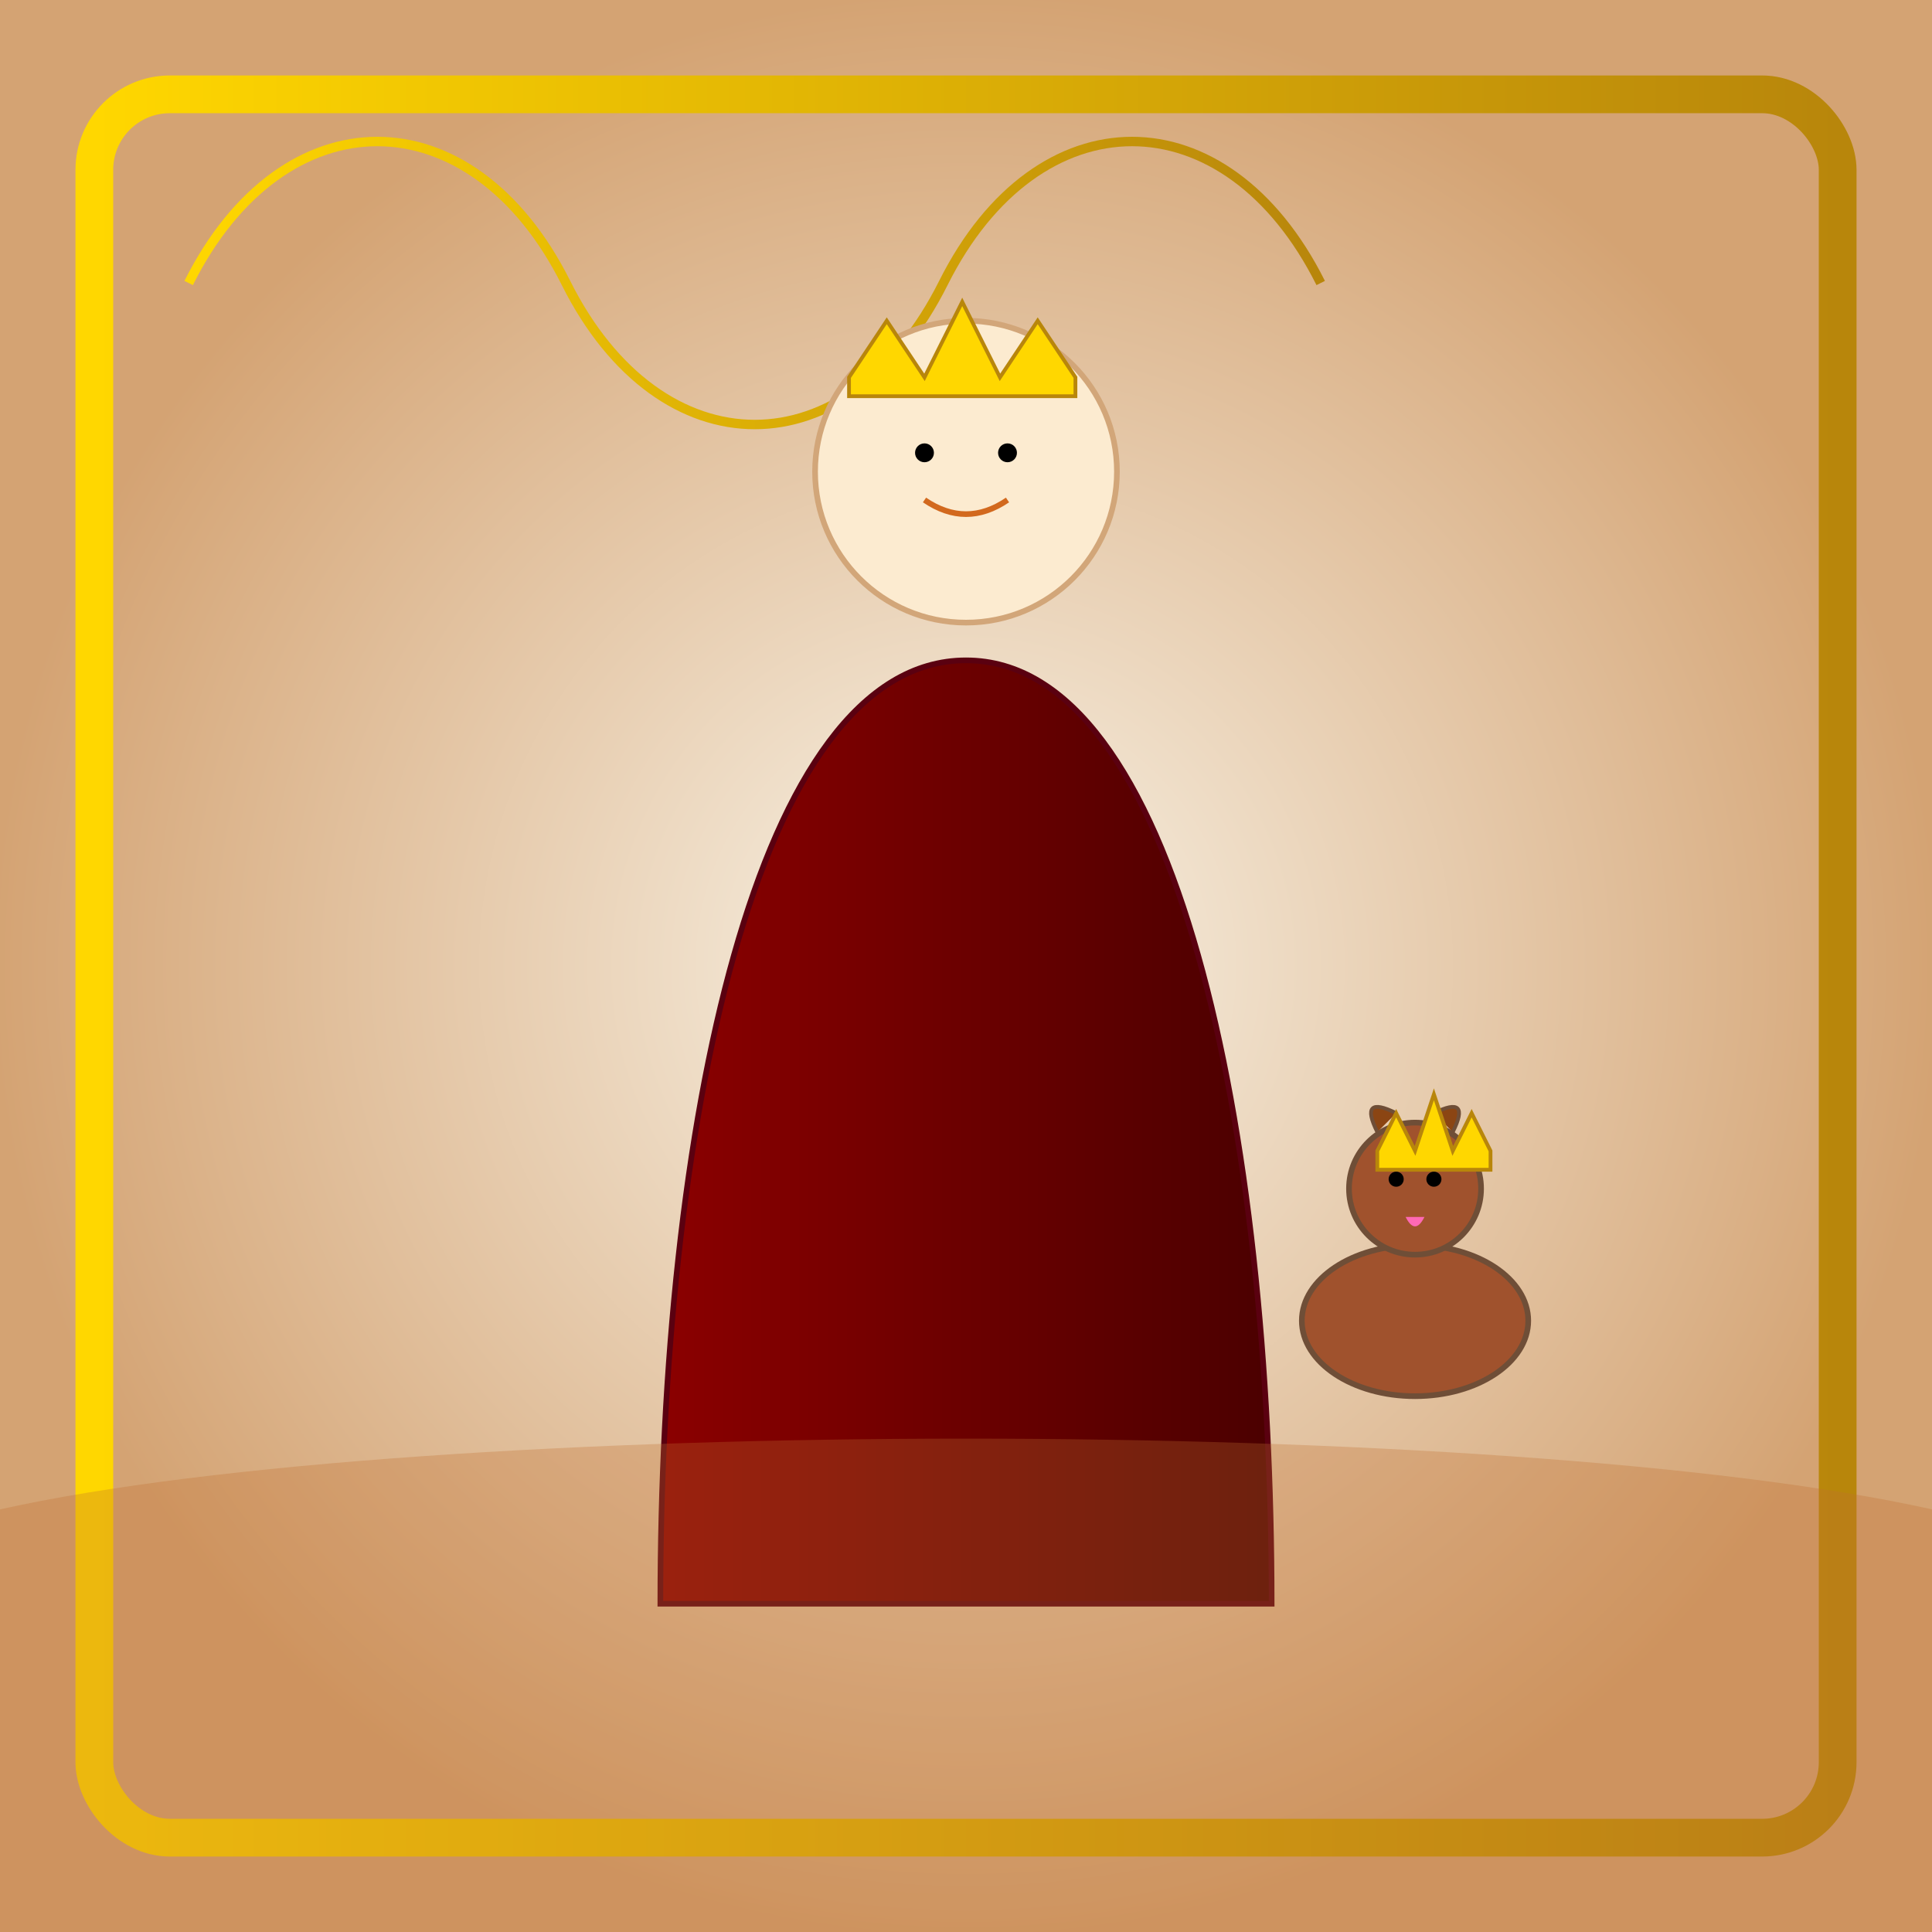 <!--

Generated by DrawGPT.
Free, open source, AI generated images in SVG, PNG, and HTML Canvas format.
https://drawgpt.ai

Created: 2025-05-31T18:07:19+00:00
-->
<svg id="svg_main_1" class="canvas" xmlns="http://www.w3.org/2000/svg" xmlns:xlink="http://www.w3.org/1999/xlink"   viewBox="0 0 1024 1024">
  <rect x="0" y="0" width="1024" height="1024" fill="#333333" stroke="none"/>
  <title id="title_1">Royal Portrait with Pet</title>
  <desc id="desc_1">A majestic baroque portrait of a noble and their pet in royal attire – so posh even the pet wears a tiny crown!</desc>
  <defs id="defs_1" class="definitions">
    <radialGradient id="grad_background_1" class="gradient">
      <stop id="stop_bg_1" class="gradient-stop" offset="0%" stop-color="#f9f4e8"/>
      <stop id="stop_bg_2" class="gradient-stop" offset="100%" stop-color="#d4a373"/>
    </radialGradient>
    <linearGradient id="grad_clothing_1" class="gradient">
      <stop id="stop_cloth_1" class="gradient-stop" offset="0%" stop-color="#8b0000"/>
      <stop id="stop_cloth_2" class="gradient-stop" offset="100%" stop-color="#4b0000"/>
    </linearGradient>
    <linearGradient id="grad_frame_1" class="gradient">
      <stop id="stop_frame_1" class="gradient-stop" offset="0%" stop-color="#ffd700"/>
      <stop id="stop_frame_2" class="gradient-stop" offset="100%" stop-color="#b8860b"/>
    </linearGradient>
  </defs>
  <!-- Background -->
  <rect id="background_1" class="background" x="0" y="0" width="1024" height="1024" fill="url(#grad_background_1)"/>
  
  <!-- Ornate Frame -->
  <rect id="frame_border_1" class="frame" x="50" y="50" width="924" height="924" fill="none" stroke="url(#grad_frame_1)" stroke-width="20" rx="40" ry="40"/>
  <path id="filigree_1" class="frame" d="M100,150 C150,50 250,50 300,150 S450,250 500,150 S650,50 700,150" fill="none" stroke="url(#grad_frame_1)" stroke-width="5"/>
  
  <!-- Person Portrait Group -->
  <g id="person_group_1" class="person">
    <!-- Noble's Robe -->
    <path id="robe_1" class="clothing" d="M512,350 C400,350 350,600 350,850 L674,850 C674,600 624,350 512,350 Z" fill="url(#grad_clothing_1)" stroke="#5a0010" stroke-width="3"/>
    <!-- Noble's Head -->
    <circle id="head_1" class="person-feature" cx="512" cy="250" r="80" fill="#fcebd0" stroke="#d2a679" stroke-width="3"/>
    <!-- Noble's Crown -->
    <path id="crown_1" class="accessory" d="M450,200 L470,170 L490,200 L510,160 L530,200 L550,170 L570,200 L570,210 L450,210 Z" fill="#ffd700" stroke="#b8860b" stroke-width="2"/>
    <!-- Noble's Eyes -->
    <circle id="eye_left_1" class="face-detail" cx="490" cy="240" r="5" fill="#000"/>
    <circle id="eye_right_1" class="face-detail" cx="534" cy="240" r="5" fill="#000"/>
    <!-- Noble's Smile -->
    <path id="smile_1" class="face-detail" d="M490,265 Q512,280 534,265" fill="none" stroke="#d2691e" stroke-width="3"/>
  </g>
  
  <!-- Pet Portrait Group -->
  <g id="pet_group_1" class="pet">
    <!-- Pet Body (a charming dog) -->
    <ellipse id="pet_body_1" class="pet-body" cx="750" cy="700" rx="60" ry="40" fill="#a0522d" stroke="#6f4e37" stroke-width="3"/>
    <!-- Pet Head -->
    <circle id="pet_head_1" class="pet-head" cx="750" cy="630" r="35" fill="#a0522d" stroke="#6f4e37" stroke-width="3"/>
    <!-- Pet Ears -->
    <path id="pet_ear_left_1" class="pet-ear" d="M730,600 Q720,580 740,590" fill="#8b4513" stroke="#6f4e37" stroke-width="2"/>
    <path id="pet_ear_right_1" class="pet-ear" d="M770,600 Q780,580 760,590" fill="#8b4513" stroke="#6f4e37" stroke-width="2"/>
    <!-- Pet Crown -->
    <path id="pet_crown_1" class="accessory" d="M730,610 L740,590 L750,610 L760,580 L770,610 L780,590 L790,610 L790,620 L730,620 Z" fill="#ffd700" stroke="#b8860b" stroke-width="2"/>
    <!-- Pet Eyes -->
    <circle id="pet_eye_left_1" class="pet-face-detail" cx="740" cy="625" r="4" fill="#000"/>
    <circle id="pet_eye_right_1" class="pet-face-detail" cx="760" cy="625" r="4" fill="#000"/>
    <!-- Pet Tongue -->
    <path id="pet_tongue_1" class="pet-face-detail" d="M745,645 Q750,655 755,645" fill="#ff69b4" stroke="none"/>
  </g>
  
  <!-- Background Detail: Baroque Drapery -->
  <path id="drapery_1" class="background-detail" d="M0,1024 L1024,1024 L1024,800 C800,750 224,750 0,800 Z" fill="#bf6f30" opacity="0.3"/>
</svg>